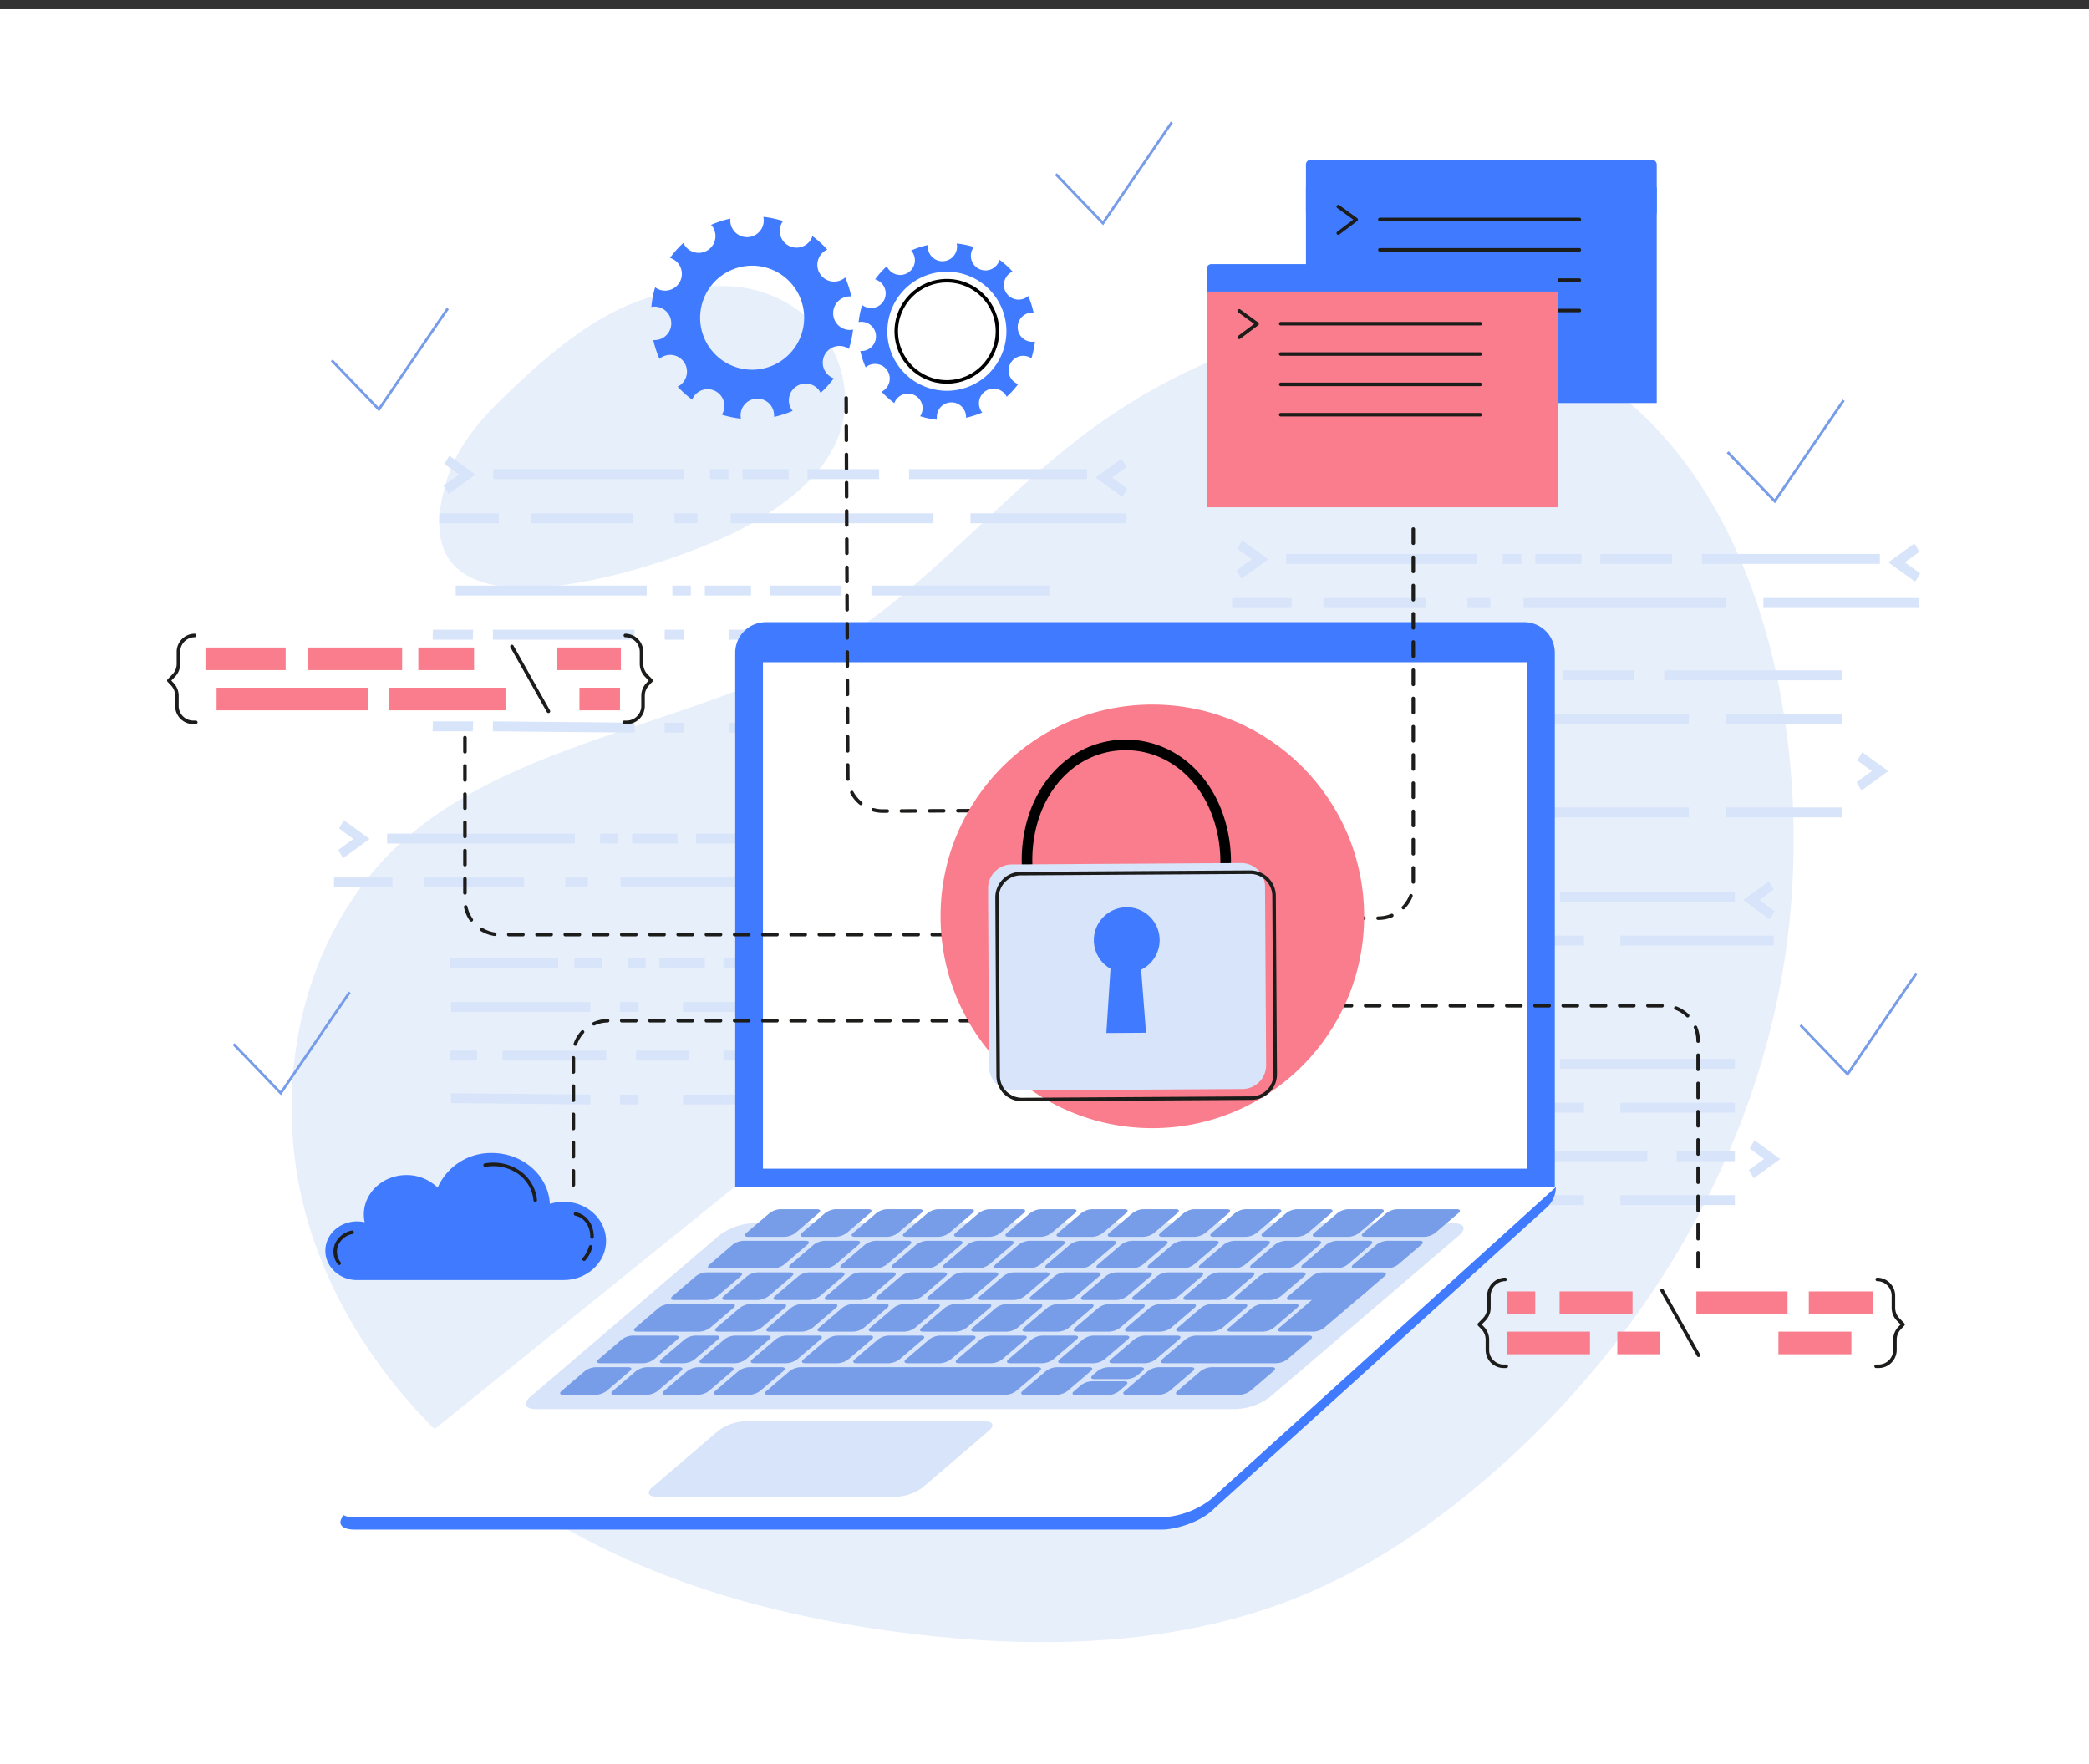 <svg id="Layer_1" data-name="Layer 1" xmlns="http://www.w3.org/2000/svg" viewBox="0 0 592 500"><rect x="0" y="0" width="592" height="500" fill="#333333" stroke="none"/><defs><style>.cls-1{fill:#fff;}.cls-2{opacity:0.59;}.cls-3{fill:#d7e4f9;}.cls-4{fill:#407bff;}.cls-5{fill:#779ce8;}.cls-10,.cls-11,.cls-12,.cls-6,.cls-8,.cls-9{fill:none;}.cls-6,.cls-9{stroke:#1c1c1b;}.cls-10,.cls-12,.cls-6,.cls-8,.cls-9{stroke-linecap:round;stroke-linejoin:round;}.cls-7{fill:#f97d8c;}.cls-12,.cls-8{stroke:#000;}.cls-9{stroke-dasharray:4;}.cls-10{stroke:#1d1d1b;}.cls-11{stroke:#779ce8;stroke-miterlimit:10;stroke-width:0.75px;}.cls-12{stroke-width:3px;}</style></defs><rect class="cls-1" x="-78.32" y="2.6" width="672.51" height="557.68"/><g id="OBJECTS"><g class="cls-2"><path class="cls-3" d="M239.5,114.77a31.31,31.31,0,0,0-7.44-21.48,35.77,35.77,0,0,0-23.77-12.05c-6.67-.63-13.38.49-19.94,1.89-17.9,3.81-33.25,17.43-46.21,30-6.52,6.31-12.48,13.55-15.28,22.17-17.24,53.05,64.33,24.76,83.42,14.53,12.86-6.88,25.92-16.71,28.73-31A28.65,28.65,0,0,0,239.5,114.77Z"/><path class="cls-3" d="M489.38,327.67a225.64,225.64,0,0,0,16-53.5c12.18-73.46-12.31-176.39-100.5-182.88-35.5-2.62-70.88,11.24-99.08,32.95-23.43,18-42.66,41.43-67.65,57.26-39.74,25.18-99.09,27.58-131.21,64.12C83,272.91,77,313.47,87.85,348.16s36.76,63.46,67.84,82.27,67.07,28.32,103.15,32.62c37.12,4.43,75.84,3.35,110.38-11,19.26-8,36.72-19.86,52.5-33.47C450.55,393.76,474.15,362.47,489.38,327.67Z"/></g><rect class="cls-3" x="257.61" y="132.96" width="50.43" height="2.81"/><rect class="cls-3" x="228.84" y="132.96" width="20.3" height="2.81"/><rect class="cls-3" x="210.4" y="132.96" width="13.08" height="2.81"/><rect class="cls-3" x="201.19" y="132.96" width="5.23" height="2.81"/><rect class="cls-3" x="139.81" y="132.96" width="54.12" height="2.81"/><rect class="cls-3" x="275.04" y="145.47" width="44.21" height="2.81"/><rect class="cls-3" x="207.08" y="145.47" width="57.46" height="2.81"/><rect class="cls-3" x="191.17" y="145.47" width="6.49" height="2.81"/><rect class="cls-3" x="150.34" y="145.47" width="28.93" height="2.81"/><rect class="cls-3" x="124.47" y="145.47" width="16.86" height="2.81"/><rect class="cls-3" x="246.95" y="165.95" width="50.43" height="2.81"/><rect class="cls-3" x="218.18" y="165.95" width="20.3" height="2.81"/><rect class="cls-3" x="199.75" y="165.95" width="13.08" height="2.81"/><rect class="cls-3" x="190.54" y="165.95" width="5.23" height="2.81"/><rect class="cls-3" x="129.15" y="165.95" width="54.12" height="2.81"/><rect class="cls-3" x="264.39" y="178.46" width="32.99" height="2.81"/><rect class="cls-3" x="206.53" y="178.46" width="47.36" height="2.81"/><rect class="cls-3" x="188.37" y="178.46" width="5.37" height="2.81"/><rect class="cls-3" x="139.68" y="178.46" width="40.15" height="2.81"/><polygon class="cls-3" points="134 181.27 122.6 181.27 122.68 178.46 134.08 178.46 134 181.27"/><rect class="cls-3" x="264.39" y="204.81" width="32.99" height="2.81"/><rect class="cls-3" x="206.53" y="204.81" width="47.36" height="2.81"/><rect class="cls-3" x="188.37" y="204.81" width="5.37" height="2.81"/><polygon class="cls-3" points="179.84 207.62 139.69 207.24 139.69 204.43 179.84 204.81 179.84 207.62"/><polygon class="cls-3" points="134 207.24 122.6 207.24 122.68 204.43 134.08 204.43 134 207.24"/><polygon class="cls-3" points="302.83 200 301.43 197.64 305.78 194.5 301.65 191.51 303.05 189.16 310.43 194.5 302.83 200"/><polygon class="cls-3" points="318.06 140.84 310.46 135.33 317.84 129.99 319.24 132.35 315.11 135.33 319.46 138.48 318.06 140.84"/><polygon class="cls-3" points="127.11 139.98 125.72 137.63 130.07 134.48 125.94 131.49 127.34 129.14 134.72 134.48 127.11 139.98"/><rect class="cls-3" x="482.3" y="156.98" width="50.43" height="2.81"/><rect class="cls-3" x="453.53" y="156.98" width="20.3" height="2.81"/><rect class="cls-3" x="435.09" y="156.98" width="13.08" height="2.81"/><rect class="cls-3" x="425.88" y="156.98" width="5.23" height="2.81"/><rect class="cls-3" x="364.5" y="156.98" width="54.12" height="2.81"/><rect class="cls-3" x="499.73" y="169.48" width="44.21" height="2.81"/><rect class="cls-3" x="431.77" y="169.48" width="57.46" height="2.81"/><rect class="cls-3" x="415.86" y="169.48" width="6.49" height="2.81"/><rect class="cls-3" x="375.03" y="169.48" width="28.93" height="2.81"/><rect class="cls-3" x="349.16" y="169.48" width="16.86" height="2.81"/><rect class="cls-3" x="471.64" y="189.96" width="50.43" height="2.81"/><rect class="cls-3" x="442.88" y="189.96" width="20.3" height="2.81"/><rect class="cls-3" x="424.44" y="189.96" width="13.08" height="2.81"/><rect class="cls-3" x="415.23" y="189.96" width="5.23" height="2.81"/><rect class="cls-3" x="353.84" y="189.96" width="54.12" height="2.81"/><rect class="cls-3" x="489.08" y="202.47" width="32.99" height="2.81"/><rect class="cls-3" x="431.22" y="202.47" width="47.36" height="2.81"/><rect class="cls-3" x="413.06" y="202.47" width="5.37" height="2.81"/><rect class="cls-3" x="364.38" y="202.47" width="40.15" height="2.81"/><polygon class="cls-3" points="358.69 205.28 347.29 205.28 347.37 202.47 358.77 202.47 358.69 205.28"/><rect class="cls-3" x="489.08" y="228.82" width="32.99" height="2.81"/><rect class="cls-3" x="431.22" y="228.82" width="47.36" height="2.81"/><rect class="cls-3" x="413.06" y="228.82" width="5.37" height="2.81"/><polygon class="cls-3" points="404.53 231.64 364.38 231.25 364.38 228.44 404.53 228.82 404.53 231.64"/><polygon class="cls-3" points="358.69 231.25 347.29 231.25 347.37 228.44 358.77 228.44 358.69 231.25"/><polygon class="cls-3" points="527.52 224.01 526.12 221.66 530.47 218.51 526.34 215.52 527.74 213.17 535.12 218.51 527.52 224.01"/><polygon class="cls-3" points="542.75 164.85 535.15 159.35 542.53 154.01 543.93 156.36 539.8 159.35 544.15 162.49 542.75 164.85"/><polygon class="cls-3" points="351.81 163.99 350.41 161.64 354.76 158.49 350.63 155.5 352.03 153.15 359.41 158.49 351.81 163.99"/><rect class="cls-3" x="442.05" y="252.7" width="49.58" height="2.8"/><rect class="cls-3" x="413.76" y="252.7" width="19.96" height="2.8"/><rect class="cls-3" x="395.63" y="252.7" width="12.87" height="2.8"/><rect class="cls-3" x="386.58" y="252.7" width="5.14" height="2.8"/><rect class="cls-3" x="326.22" y="252.7" width="53.21" height="2.8"/><rect class="cls-3" x="459.19" y="265.14" width="43.47" height="2.8"/><rect class="cls-3" x="392.37" y="265.14" width="56.5" height="2.8"/><rect class="cls-3" x="376.72" y="265.14" width="6.38" height="2.8"/><rect class="cls-3" x="336.58" y="265.14" width="28.45" height="2.8"/><rect class="cls-3" x="311.14" y="265.14" width="16.57" height="2.8"/><rect class="cls-3" x="442.05" y="300.05" width="49.58" height="2.8"/><rect class="cls-3" x="413.76" y="300.05" width="19.96" height="2.8"/><rect class="cls-3" x="395.63" y="300.05" width="12.87" height="2.8"/><rect class="cls-3" x="386.58" y="300.05" width="5.14" height="2.8"/><rect class="cls-3" x="326.22" y="300.05" width="53.21" height="2.8"/><rect class="cls-3" x="459.19" y="312.49" width="32.44" height="2.8"/><rect class="cls-3" x="402.3" y="312.49" width="46.57" height="2.8"/><rect class="cls-3" x="384.45" y="312.49" width="5.28" height="2.8"/><rect class="cls-3" x="336.58" y="312.49" width="39.48" height="2.8"/><polygon class="cls-3" points="330.99 315.29 319.78 315.29 319.86 312.49 331.06 312.49 330.99 315.29"/><rect class="cls-3" x="475.15" y="326.26" width="16.49" height="2.8"/><rect class="cls-3" x="413.76" y="326.26" width="53.06" height="2.8"/><rect class="cls-3" x="389.01" y="326.26" width="15.07" height="2.8"/><rect class="cls-3" x="326.22" y="326.26" width="54.31" height="2.8"/><rect class="cls-3" x="459.19" y="338.7" width="32.44" height="2.8"/><rect class="cls-3" x="402.3" y="338.7" width="46.57" height="2.8"/><rect class="cls-3" x="384.45" y="338.7" width="5.28" height="2.8"/><polygon class="cls-3" points="376.06 341.5 336.58 341.12 336.58 338.32 376.06 338.7 376.06 341.5"/><polygon class="cls-3" points="330.99 341.12 319.78 341.12 319.86 338.32 331.06 338.32 330.99 341.12"/><polygon class="cls-3" points="496.99 333.91 495.62 331.57 499.89 328.44 495.83 325.47 497.21 323.13 504.47 328.44 496.99 333.91"/><polygon class="cls-3" points="501.49 260.53 494.01 255.06 501.27 249.75 502.65 252.09 498.59 255.06 502.87 258.19 501.49 260.53"/><polygon class="cls-3" points="313.74 259.68 312.37 257.34 316.65 254.21 312.59 251.24 313.96 248.9 321.22 254.21 313.74 259.68"/><rect class="cls-3" x="225.54" y="236.24" width="49.59" height="2.8"/><rect class="cls-3" x="197.26" y="236.24" width="19.96" height="2.8"/><rect class="cls-3" x="179.13" y="236.24" width="12.87" height="2.8"/><rect class="cls-3" x="170.07" y="236.24" width="5.14" height="2.8"/><rect class="cls-3" x="109.72" y="236.24" width="53.21" height="2.8"/><rect class="cls-3" x="242.69" y="248.68" width="43.47" height="2.8"/><rect class="cls-3" x="175.86" y="248.68" width="56.5" height="2.8"/><rect class="cls-3" x="160.22" y="248.68" width="6.38" height="2.8"/><rect class="cls-3" x="120.07" y="248.68" width="28.45" height="2.8"/><rect class="cls-3" x="94.64" y="248.68" width="16.57" height="2.8"/><rect class="cls-3" x="233.3" y="271.53" width="49.59" height="2.8"/><rect class="cls-3" x="205.01" y="271.53" width="19.96" height="2.8"/><rect class="cls-3" x="186.88" y="271.53" width="12.87" height="2.8"/><rect class="cls-3" x="177.82" y="271.53" width="5.14" height="2.8"/><rect class="cls-3" x="127.45" y="271.53" width="30.72" height="2.8"/><rect class="cls-3" x="162.77" y="271.53" width="7.91" height="2.8"/><rect class="cls-3" x="250.44" y="283.97" width="32.44" height="2.8"/><rect class="cls-3" x="193.55" y="283.97" width="46.57" height="2.8"/><rect class="cls-3" x="175.69" y="283.97" width="5.28" height="2.8"/><rect class="cls-3" x="127.82" y="283.97" width="39.48" height="2.8"/><rect class="cls-3" x="266.4" y="297.74" width="16.49" height="2.8"/><rect class="cls-3" x="205.01" y="297.74" width="53.06" height="2.8"/><rect class="cls-3" x="180.26" y="297.74" width="15.07" height="2.8"/><rect class="cls-3" x="127.45" y="297.74" width="7.75" height="2.8"/><rect class="cls-3" x="142.39" y="297.74" width="29.4" height="2.8"/><rect class="cls-3" x="250.44" y="310.18" width="32.44" height="2.8"/><rect class="cls-3" x="193.55" y="310.18" width="46.57" height="2.8"/><rect class="cls-3" x="175.69" y="310.18" width="5.28" height="2.8"/><polygon class="cls-3" points="167.31 312.98 127.83 312.59 127.83 309.8 167.31 310.18 167.31 312.98"/><polygon class="cls-3" points="288.24 305.39 286.86 303.05 291.14 299.92 287.08 296.95 288.45 294.61 295.71 299.92 288.24 305.39"/><polygon class="cls-3" points="284.99 244.06 277.51 238.59 284.77 233.28 286.14 235.62 282.08 238.59 286.36 241.72 284.99 244.06"/><polygon class="cls-3" points="97.23 243.21 95.86 240.87 100.14 237.74 96.08 234.77 97.45 232.43 104.71 237.74 97.23 243.21"/><path class="cls-4" d="M329.08,433.46H100.61c-4.46,0-5.47-2.22-2.25-5l109.79-88.61,232.76-3.49h0a7.89,7.89,0,0,1-2.6,5.84L343,428.49C339.76,431.24,333.54,433.46,329.08,433.46Z"/><path class="cls-1" d="M329.08,430H100.61c-4.46,0-5.47-2.23-2.25-5l109.79-88.61H440.91L343,425A24.73,24.73,0,0,1,329.08,430Z"/><path class="cls-3" d="M350.22,399.31H151.91c-3.13,0-3.84-1.57-1.58-3.51l53.44-45.67a17.41,17.41,0,0,1,9.77-3.5H411.85c3.14,0,3.85,1.57,1.59,3.5L360,395.8A17.35,17.35,0,0,1,350.22,399.31Z"/><path class="cls-5" d="M222.37,350.49H212c-1,0-1.2-.49-.49-1.1l6.59-5.63a5.42,5.42,0,0,1,3.06-1.1h10.34c1,0,1.21.49.5,1.1l-6.59,5.63A5.45,5.45,0,0,1,222.37,350.49Z"/><path class="cls-5" d="M236.89,350.49h-9.14c-1,0-1.21-.49-.5-1.1l6.59-5.63a5.42,5.42,0,0,1,3.06-1.1h9.15c1,0,1.21.49.5,1.1l-6.6,5.63A5.39,5.39,0,0,1,236.89,350.49Z"/><path class="cls-5" d="M251.41,350.49h-9.15c-1,0-1.2-.49-.49-1.1l6.59-5.63a5.42,5.42,0,0,1,3.06-1.1h9.15c1,0,1.21.49.5,1.1l-6.6,5.63A5.39,5.39,0,0,1,251.41,350.49Z"/><path class="cls-5" d="M265.93,350.49h-9.15c-1,0-1.2-.49-.49-1.1l6.59-5.63a5.42,5.42,0,0,1,3.06-1.1h9.15c1,0,1.2.49.49,1.1L269,349.39A5.39,5.39,0,0,1,265.93,350.49Z"/><path class="cls-5" d="M280.45,350.49H271.3c-1,0-1.2-.49-.49-1.1l6.59-5.63a5.42,5.42,0,0,1,3.06-1.1h9.15c1,0,1.2.49.49,1.1l-6.59,5.63A5.42,5.42,0,0,1,280.45,350.49Z"/><path class="cls-5" d="M295,350.49h-9.15c-1,0-1.2-.49-.49-1.1l6.59-5.63a5.42,5.42,0,0,1,3.06-1.1h9.15c1,0,1.2.49.49,1.1L298,349.39A5.42,5.42,0,0,1,295,350.49Z"/><path class="cls-5" d="M309.49,350.49h-9.15c-1,0-1.2-.49-.49-1.1l6.59-5.63a5.42,5.42,0,0,1,3.06-1.1h9.15c1,0,1.2.49.49,1.1l-6.59,5.63A5.42,5.42,0,0,1,309.49,350.49Z"/><path class="cls-5" d="M324,350.49h-9.15c-1,0-1.21-.49-.5-1.1l6.6-5.63a5.42,5.42,0,0,1,3.06-1.1h9.15c1,0,1.2.49.49,1.1l-6.59,5.63A5.42,5.42,0,0,1,324,350.49Z"/><path class="cls-5" d="M338.53,350.49h-9.15c-1,0-1.21-.49-.5-1.1l6.59-5.63a5.45,5.45,0,0,1,3.07-1.1h9.15c1,0,1.2.49.49,1.1l-6.59,5.63A5.42,5.42,0,0,1,338.53,350.49Z"/><path class="cls-5" d="M353,350.49H343.9c-1,0-1.21-.49-.5-1.1l6.59-5.63a5.45,5.45,0,0,1,3.07-1.1h9.14c1,0,1.21.49.5,1.1l-6.59,5.63A5.43,5.43,0,0,1,353,350.49Z"/><path class="cls-5" d="M367.56,350.49h-9.14c-1,0-1.21-.49-.5-1.1l6.59-5.63a5.45,5.45,0,0,1,3.07-1.1h9.14c1,0,1.21.49.5,1.1l-6.59,5.63A5.43,5.43,0,0,1,367.56,350.49Z"/><path class="cls-5" d="M382.08,350.49h-9.14c-1,0-1.21-.49-.5-1.1l6.59-5.63a5.45,5.45,0,0,1,3.07-1.1h9.14c1,0,1.21.49.5,1.1l-6.59,5.63A5.43,5.43,0,0,1,382.08,350.49Z"/><path class="cls-5" d="M403.65,350.49H386.84c-1,0-1.21-.49-.5-1.1l6.59-5.63a5.45,5.45,0,0,1,3.07-1.1h16.81c1,0,1.2.49.5,1.1l-6.6,5.63A5.42,5.42,0,0,1,403.65,350.49Z"/><path class="cls-5" d="M219.15,359.44h-17.6c-1,0-1.2-.49-.49-1.09l6.59-5.64a5.49,5.49,0,0,1,3.06-1.09h17.6c1,0,1.21.49.5,1.09l-6.59,5.64A5.49,5.49,0,0,1,219.15,359.44Z"/><path class="cls-5" d="M233.67,359.44h-9.14c-1,0-1.21-.49-.5-1.09l6.59-5.64a5.49,5.49,0,0,1,3.07-1.09h9.14c1,0,1.21.49.5,1.09l-6.59,5.64A5.49,5.49,0,0,1,233.67,359.44Z"/><path class="cls-5" d="M248.19,359.44h-9.14c-1,0-1.21-.49-.5-1.09l6.59-5.64a5.49,5.49,0,0,1,3.07-1.09h9.14c1,0,1.21.49.5,1.09l-6.59,5.64A5.52,5.52,0,0,1,248.19,359.44Z"/><path class="cls-5" d="M262.71,359.44h-9.14c-1,0-1.21-.49-.5-1.09l6.59-5.64a5.49,5.49,0,0,1,3.07-1.09h9.14c1,0,1.21.49.5,1.09l-6.59,5.64A5.52,5.52,0,0,1,262.71,359.44Z"/><path class="cls-5" d="M277.23,359.44h-9.14c-1,0-1.21-.49-.5-1.09l6.59-5.64a5.49,5.49,0,0,1,3.07-1.09h9.14c1,0,1.21.49.5,1.09l-6.59,5.64A5.52,5.52,0,0,1,277.23,359.44Z"/><path class="cls-5" d="M291.75,359.44H282.6c-1,0-1.2-.49-.49-1.09l6.59-5.64a5.49,5.49,0,0,1,3.06-1.09h9.15c1,0,1.21.49.5,1.09l-6.59,5.64A5.52,5.52,0,0,1,291.75,359.44Z"/><path class="cls-5" d="M306.27,359.44h-9.15c-1,0-1.2-.49-.49-1.09l6.59-5.64a5.49,5.49,0,0,1,3.06-1.09h9.15c1,0,1.21.49.5,1.09l-6.6,5.64A5.49,5.49,0,0,1,306.27,359.44Z"/><path class="cls-5" d="M320.79,359.44h-9.15c-1,0-1.2-.49-.5-1.09l6.6-5.64a5.49,5.49,0,0,1,3.06-1.09H330c1,0,1.2.49.49,1.09l-6.59,5.64A5.49,5.49,0,0,1,320.79,359.44Z"/><path class="cls-5" d="M335.31,359.44h-9.15c-1,0-1.2-.49-.49-1.09l6.59-5.64a5.49,5.49,0,0,1,3.06-1.09h9.15c1,0,1.2.49.49,1.09l-6.59,5.64A5.49,5.49,0,0,1,335.31,359.44Z"/><path class="cls-5" d="M349.83,359.44h-9.15c-1,0-1.2-.49-.49-1.09l6.59-5.64a5.49,5.49,0,0,1,3.06-1.09H359c1,0,1.2.49.49,1.09l-6.59,5.64A5.49,5.49,0,0,1,349.83,359.44Z"/><path class="cls-5" d="M364.35,359.44H355.2c-1,0-1.2-.49-.5-1.09l6.59-5.64a5.52,5.52,0,0,1,3.07-1.09h9.15c1,0,1.2.49.49,1.09l-6.59,5.64A5.49,5.49,0,0,1,364.35,359.44Z"/><path class="cls-5" d="M378.87,359.44h-9.15c-1,0-1.21-.49-.5-1.09l6.6-5.64a5.46,5.46,0,0,1,3.06-1.09H388c1,0,1.2.49.49,1.09l-6.59,5.64A5.49,5.49,0,0,1,378.87,359.44Z"/><path class="cls-5" d="M198.2,377.36H180.6c-1,0-1.21-.5-.5-1.1l6.59-5.64a5.49,5.49,0,0,1,3.07-1.09h17.6c1,0,1.2.49.49,1.09l-6.59,5.64A5.5,5.5,0,0,1,198.2,377.36Z"/><path class="cls-5" d="M212.72,377.36h-9.15c-1,0-1.21-.5-.5-1.1l6.59-5.64a5.52,5.52,0,0,1,3.07-1.09h9.15c1,0,1.2.49.49,1.09l-6.59,5.64A5.5,5.5,0,0,1,212.72,377.36Z"/><path class="cls-5" d="M227.23,377.36h-9.14c-1,0-1.21-.5-.5-1.1l6.59-5.64a5.52,5.52,0,0,1,3.07-1.09h9.14c1,0,1.21.49.5,1.09l-6.59,5.64A5.5,5.5,0,0,1,227.23,377.36Z"/><path class="cls-5" d="M241.75,377.36h-9.14c-1,0-1.21-.5-.5-1.1l6.59-5.64a5.52,5.52,0,0,1,3.07-1.09h9.14c1,0,1.21.49.5,1.09l-6.59,5.64A5.5,5.5,0,0,1,241.75,377.36Z"/><path class="cls-5" d="M256.27,377.36h-9.14c-1,0-1.21-.5-.5-1.1l6.59-5.64a5.49,5.49,0,0,1,3.07-1.09h9.14c1,0,1.21.49.5,1.09l-6.59,5.64A5.5,5.5,0,0,1,256.27,377.36Z"/><path class="cls-5" d="M270.79,377.36h-9.14c-1,0-1.21-.5-.5-1.1l6.59-5.64a5.52,5.52,0,0,1,3.07-1.09H280c1,0,1.21.49.5,1.09l-6.59,5.64A5.5,5.5,0,0,1,270.79,377.36Z"/><path class="cls-5" d="M285.31,377.36h-9.14c-1,0-1.21-.5-.5-1.1l6.59-5.64a5.49,5.49,0,0,1,3.07-1.09h9.14c1,0,1.21.49.5,1.09l-6.59,5.64A5.5,5.5,0,0,1,285.31,377.36Z"/><path class="cls-5" d="M299.83,377.36h-9.14c-1,0-1.21-.5-.5-1.1l6.59-5.64a5.49,5.49,0,0,1,3.07-1.09H309c1,0,1.21.49.5,1.09l-6.59,5.64A5.5,5.5,0,0,1,299.83,377.36Z"/><path class="cls-5" d="M314.35,377.36h-9.14c-1,0-1.21-.5-.5-1.1l6.59-5.64a5.49,5.49,0,0,1,3.07-1.09h9.14c1,0,1.21.49.5,1.09l-6.59,5.64A5.5,5.5,0,0,1,314.35,377.36Z"/><path class="cls-5" d="M328.87,377.36h-9.14c-1,0-1.21-.5-.5-1.1l6.59-5.64a5.49,5.49,0,0,1,3.07-1.09H338c1,0,1.21.49.5,1.09l-6.59,5.64A5.5,5.5,0,0,1,328.87,377.36Z"/><path class="cls-5" d="M343.39,377.36h-9.14c-1,0-1.21-.5-.5-1.1l6.59-5.64a5.49,5.49,0,0,1,3.07-1.09h9.14c1,0,1.21.49.5,1.09l-6.59,5.64A5.53,5.53,0,0,1,343.39,377.36Z"/><path class="cls-5" d="M357.91,377.36h-9.14c-1,0-1.21-.5-.5-1.1l6.59-5.64a5.49,5.49,0,0,1,3.07-1.09h9.14c1,0,1.21.49.5,1.09L361,376.26A5.53,5.53,0,0,1,357.91,377.36Z"/><path class="cls-5" d="M372.21,377.36h-9.14c-1,0-1.21-.5-.5-1.1l12.49-10.68a5.49,5.49,0,0,1,3.07-1.09h9.14c1,0,1.21.49.5,1.09l-12.49,10.68A5.5,5.5,0,0,1,372.21,377.36Z"/><path class="cls-5" d="M393.17,359.44H384c-1,0-1.21-.49-.5-1.09l6.59-5.64a5.49,5.49,0,0,1,3.06-1.09h9.15c1,0,1.21.49.5,1.09l-6.59,5.64A5.52,5.52,0,0,1,393.17,359.44Z"/><path class="cls-5" d="M200.22,368.4h-9.14c-1,0-1.21-.49-.5-1.1l6.59-5.63a5.43,5.43,0,0,1,3.07-1.1h9.14c1,0,1.21.49.5,1.1l-6.59,5.63A5.43,5.43,0,0,1,200.22,368.4Z"/><path class="cls-5" d="M214.74,368.4H205.6c-1,0-1.21-.49-.5-1.1l6.59-5.63a5.43,5.43,0,0,1,3.07-1.1h9.14c1,0,1.21.49.5,1.1l-6.59,5.63A5.45,5.45,0,0,1,214.74,368.4Z"/><path class="cls-5" d="M229.26,368.4h-9.14c-1,0-1.21-.49-.5-1.1l6.59-5.63a5.43,5.43,0,0,1,3.07-1.1h9.14c1,0,1.21.49.5,1.1l-6.59,5.63A5.45,5.45,0,0,1,229.26,368.4Z"/><path class="cls-5" d="M243.78,368.4h-9.15c-1,0-1.2-.49-.49-1.1l6.59-5.63a5.42,5.42,0,0,1,3.06-1.1h9.15c1,0,1.21.49.5,1.1l-6.59,5.63A5.45,5.45,0,0,1,243.78,368.4Z"/><path class="cls-5" d="M258.3,368.4h-9.15c-1,0-1.2-.49-.49-1.1l6.59-5.63a5.43,5.43,0,0,1,3.07-1.1h9.14c1,0,1.21.49.5,1.1l-6.59,5.63A5.45,5.45,0,0,1,258.3,368.4Z"/><path class="cls-5" d="M272.82,368.4h-9.15c-1,0-1.2-.49-.49-1.1l6.59-5.63a5.42,5.42,0,0,1,3.06-1.1H282c1,0,1.2.49.5,1.1l-6.6,5.63A5.42,5.42,0,0,1,272.82,368.4Z"/><path class="cls-5" d="M287.34,368.4h-9.15c-1,0-1.2-.49-.49-1.1l6.59-5.63a5.42,5.42,0,0,1,3.06-1.1h9.15c1,0,1.2.49.49,1.1l-6.59,5.63A5.42,5.42,0,0,1,287.34,368.4Z"/><path class="cls-5" d="M301.86,368.4h-9.15c-1,0-1.2-.49-.49-1.1l6.59-5.63a5.42,5.42,0,0,1,3.06-1.1H311c1,0,1.2.49.49,1.1l-6.59,5.63A5.42,5.42,0,0,1,301.86,368.4Z"/><path class="cls-5" d="M316.38,368.4h-9.15c-1,0-1.21-.49-.5-1.1l6.6-5.63a5.42,5.42,0,0,1,3.06-1.1h9.15c1,0,1.2.49.49,1.1l-6.59,5.63A5.42,5.42,0,0,1,316.38,368.4Z"/><path class="cls-5" d="M330.9,368.4h-9.15c-1,0-1.2-.49-.5-1.1l6.6-5.63a5.42,5.42,0,0,1,3.06-1.1h9.15c1,0,1.2.49.49,1.1L334,367.3A5.42,5.42,0,0,1,330.9,368.4Z"/><path class="cls-5" d="M345.42,368.4h-9.15c-1,0-1.21-.49-.5-1.1l6.59-5.63a5.45,5.45,0,0,1,3.07-1.1h9.14c1,0,1.21.49.5,1.1l-6.59,5.63A5.42,5.42,0,0,1,345.42,368.4Z"/><path class="cls-5" d="M359.93,368.4h-9.14c-1,0-1.21-.49-.5-1.1l6.59-5.63a5.45,5.45,0,0,1,3.07-1.1h9.15c1,0,1.2.49.49,1.1L363,367.3A5.43,5.43,0,0,1,359.93,368.4Z"/><path class="cls-5" d="M382.69,368.4H365.6c-1,0-1.21-.49-.5-1.1l6.59-5.63a5.43,5.43,0,0,1,3.07-1.1h17.09c1,0,1.21.49.5,1.1l-6.59,5.63A5.43,5.43,0,0,1,382.69,368.4Z"/><path class="cls-5" d="M182.27,386.31H170.12c-1,0-1.21-.49-.5-1.1l6.59-5.63a5.45,5.45,0,0,1,3.07-1.1h12.15c1,0,1.21.49.5,1.1l-6.59,5.63A5.45,5.45,0,0,1,182.27,386.31Z"/><path class="cls-5" d="M193.78,386.31h-5.87c-1,0-1.21-.49-.5-1.1l6.59-5.63a5.43,5.43,0,0,1,3.07-1.1h5.87c1,0,1.21.49.5,1.1l-6.59,5.63A5.43,5.43,0,0,1,193.78,386.31Z"/><path class="cls-5" d="M208.3,386.31h-9.14c-1,0-1.21-.49-.5-1.1l6.59-5.63a5.43,5.43,0,0,1,3.07-1.1h9.14c1,0,1.21.49.5,1.1l-6.59,5.63A5.43,5.43,0,0,1,208.3,386.31Z"/><path class="cls-5" d="M222.82,386.31h-9.14c-1,0-1.21-.49-.5-1.1l6.59-5.63a5.43,5.43,0,0,1,3.07-1.1H232c1,0,1.21.49.5,1.1l-6.59,5.63A5.43,5.43,0,0,1,222.82,386.31Z"/><path class="cls-5" d="M237.34,386.31H228.2c-1,0-1.21-.49-.5-1.1l6.59-5.63a5.43,5.43,0,0,1,3.07-1.1h9.14c1,0,1.21.49.5,1.1l-6.59,5.63A5.43,5.43,0,0,1,237.34,386.31Z"/><path class="cls-5" d="M251.86,386.31h-9.14c-1,0-1.21-.49-.5-1.1l6.59-5.63a5.43,5.43,0,0,1,3.07-1.1H261c1,0,1.21.49.5,1.1l-6.59,5.63A5.43,5.43,0,0,1,251.86,386.31Z"/><path class="cls-5" d="M266.38,386.31h-9.14c-1,0-1.21-.49-.5-1.1l6.59-5.63a5.43,5.43,0,0,1,3.07-1.1h9.14c1,0,1.21.49.5,1.1l-6.59,5.63A5.43,5.43,0,0,1,266.38,386.31Z"/><path class="cls-5" d="M280.9,386.31h-9.14c-1,0-1.21-.49-.5-1.1l6.59-5.63a5.43,5.43,0,0,1,3.07-1.1h9.14c1,0,1.21.49.5,1.1L284,385.21A5.45,5.45,0,0,1,280.9,386.31Z"/><path class="cls-5" d="M295.42,386.31h-9.14c-1,0-1.21-.49-.5-1.1l6.59-5.63a5.43,5.43,0,0,1,3.07-1.1h9.14c1,0,1.21.49.5,1.1l-6.59,5.63A5.43,5.43,0,0,1,295.42,386.31Z"/><path class="cls-5" d="M309.94,386.31H300.8c-1,0-1.21-.49-.5-1.1l6.59-5.63a5.43,5.43,0,0,1,3.07-1.1h9.14c1,0,1.21.49.5,1.1L313,385.21A5.45,5.45,0,0,1,309.94,386.31Z"/><path class="cls-5" d="M324.46,386.31h-9.14c-1,0-1.21-.49-.5-1.1l6.59-5.63a5.42,5.42,0,0,1,3.06-1.1h9.15c1,0,1.21.49.5,1.1l-6.6,5.63A5.39,5.39,0,0,1,324.46,386.31Z"/><path class="cls-5" d="M361.74,386.31H329.83c-1,0-1.2-.49-.49-1.1l6.59-5.63a5.42,5.42,0,0,1,3.06-1.1H370.9c1,0,1.2.49.49,1.1l-6.59,5.63A5.42,5.42,0,0,1,361.74,386.31Z"/><path class="cls-5" d="M168.79,395.27h-9.15c-1,0-1.2-.5-.49-1.1l6.59-5.64a5.49,5.49,0,0,1,3.06-1.09H178c1,0,1.2.49.49,1.09l-6.59,5.64A5.5,5.5,0,0,1,168.79,395.27Z"/><path class="cls-5" d="M183.31,395.27h-9.15c-1,0-1.2-.5-.5-1.1l6.59-5.64a5.52,5.52,0,0,1,3.07-1.09h9.15c1,0,1.2.49.49,1.09l-6.59,5.64A5.5,5.5,0,0,1,183.31,395.27Z"/><path class="cls-5" d="M197.83,395.27h-9.15c-1,0-1.21-.5-.5-1.1l6.6-5.64a5.46,5.46,0,0,1,3.06-1.09H207c1,0,1.2.49.49,1.09l-6.59,5.64A5.5,5.5,0,0,1,197.83,395.27Z"/><path class="cls-5" d="M212.35,395.27H203.2c-1,0-1.21-.5-.5-1.1l6.59-5.64a5.52,5.52,0,0,1,3.07-1.09h9.14c1,0,1.21.49.5,1.09l-6.59,5.64A5.5,5.5,0,0,1,212.35,395.27Z"/><path class="cls-5" d="M328.38,395.27h-9.14c-1,0-1.21-.5-.5-1.1l6.59-5.64a5.52,5.52,0,0,1,3.07-1.09h9.14c1,0,1.21.49.5,1.09l-6.59,5.64A5.5,5.5,0,0,1,328.38,395.27Z"/><path class="cls-5" d="M284.94,395.27H217.72c-1,0-1.21-.5-.5-1.1l6.59-5.64a5.52,5.52,0,0,1,3.07-1.09H294.1c1,0,1.21.49.5,1.09L288,394.17A5.5,5.5,0,0,1,284.94,395.27Z"/><path class="cls-5" d="M299.46,395.27h-9.14c-1,0-1.21-.5-.5-1.1l6.59-5.64a5.49,5.49,0,0,1,3.07-1.09h9.14c1,0,1.21.49.5,1.09l-6.59,5.64A5.5,5.5,0,0,1,299.46,395.27Z"/><path class="cls-5" d="M319.3,390.82h-9.15c-1,0-1.2-.49-.49-1.1l1.39-1.19a5.49,5.49,0,0,1,3.06-1.09h9.15c1,0,1.21.49.5,1.09l-1.4,1.19A5.42,5.42,0,0,1,319.3,390.82Z"/><path class="cls-5" d="M314,395.35h-9.14c-1,0-1.21-.49-.5-1.1l2-1.72a5.5,5.5,0,0,1,3.07-1.1h9.14c1,0,1.21.5.5,1.1l-2,1.72A5.45,5.45,0,0,1,314,395.35Z"/><path class="cls-5" d="M351.26,395.27h-17.1c-1,0-1.2-.5-.49-1.1l6.59-5.64a5.49,5.49,0,0,1,3.06-1.09h17.1c1,0,1.21.49.5,1.09l-6.6,5.64A5.47,5.47,0,0,1,351.26,395.27Z"/><path class="cls-3" d="M254,424.14h-67.9c-2.4,0-3-1.2-1.22-2.69l18.68-16a13.36,13.36,0,0,1,7.5-2.68H279c2.41,0,2.95,1.2,1.22,2.68l-18.68,16A13.3,13.3,0,0,1,254,424.14Z"/><path class="cls-4" d="M440.61,336.39H208.35V185a8.68,8.68,0,0,1,8.68-8.69H431.92a8.69,8.69,0,0,1,8.69,8.69V336.39Z"/><rect class="cls-1" x="216.21" y="187.67" width="216.54" height="143.51"/><path class="cls-4" d="M468.19,61.43H371.4a1.31,1.31,0,0,1-1.31-1.31V46.61a1.31,1.31,0,0,1,1.31-1.31h96.76a1.34,1.34,0,0,1,1.34,1.33V60.12A1.31,1.31,0,0,1,468.19,61.43Z"/><rect class="cls-4" x="370.09" y="53.09" width="99.41" height="61.12"/><line class="cls-6" x1="391.03" y1="62.2" x2="447.57" y2="62.2"/><line class="cls-6" x1="391.03" y1="70.8" x2="447.57" y2="70.8"/><line class="cls-6" x1="391.03" y1="79.39" x2="447.57" y2="79.39"/><line class="cls-6" x1="391.03" y1="87.99" x2="447.57" y2="87.99"/><polyline class="cls-6" points="379.25 58.55 384.33 62.24 379.25 66.06"/><path class="cls-4" d="M440.1,91H343.32A1.31,1.31,0,0,1,342,89.66V76.15a1.3,1.3,0,0,1,1.31-1.31h96.76a1.34,1.34,0,0,1,1.33,1.33V89.66A1.31,1.31,0,0,1,440.1,91Z"/><rect class="cls-7" x="342.01" y="82.63" width="99.41" height="61.12"/><line class="cls-6" x1="362.94" y1="91.73" x2="419.48" y2="91.73"/><line class="cls-6" x1="362.94" y1="100.33" x2="419.48" y2="100.33"/><line class="cls-6" x1="362.94" y1="108.93" x2="419.48" y2="108.93"/><line class="cls-6" x1="362.94" y1="117.52" x2="419.48" y2="117.52"/><polyline class="cls-6" points="351.17 88.09 356.25 91.78 351.17 95.59"/><path class="cls-4" d="M265.49,118.38a4.14,4.14,0,0,1,8.27-.42c0,.15,0,.29,0,.43a25.59,25.59,0,0,0,4.61-1.49,3.26,3.26,0,0,1-.29-.36,4.14,4.14,0,1,1,7-4.49c.08.13.13.26.2.4a26,26,0,0,0,3.27-3.61,3.66,3.66,0,0,1-.46-.18,4.14,4.14,0,1,1,3.78-7.37c.15.08.28.18.42.27a25.35,25.35,0,0,0,1-4.79,3.2,3.2,0,0,1-.54.08,4.14,4.14,0,1,1-.41-8.27,5.25,5.25,0,0,1,.56,0,24.89,24.89,0,0,0-1.51-4.71,3.65,3.65,0,0,1-.48.38,4.14,4.14,0,0,1-4.49-7,5.68,5.68,0,0,1,.55-.28,25.5,25.5,0,0,0-3.7-3.34,2.67,2.67,0,0,1-.24.61,4.14,4.14,0,1,1-7.36-3.78A4.62,4.62,0,0,1,276,70a25.55,25.55,0,0,0-4.9-1,3.86,3.86,0,0,1,.11.68,4.14,4.14,0,1,1-8.27.41,4.64,4.64,0,0,1,0-.65,24.54,24.54,0,0,0-4.76,1.55,3.82,3.82,0,0,1,.43.53,4.14,4.14,0,0,1-7,4.49,4.25,4.25,0,0,1-.29-.56,25.44,25.44,0,0,0-3.32,3.71,5,5,0,0,1,.6.24,4.14,4.14,0,1,1-3.78,7.36,4.19,4.19,0,0,1-.5-.31,25.66,25.66,0,0,0-1,4.84,3.69,3.69,0,0,1,.58-.09,4.14,4.14,0,0,1,.41,8.27,4.35,4.35,0,0,1-.51,0,25.08,25.08,0,0,0,1.53,4.65,4.54,4.54,0,0,1,.41-.33,4.14,4.14,0,1,1,4.49,7,3.17,3.17,0,0,1-.41.21,24.81,24.81,0,0,0,3.63,3.24c.05-.14.1-.29.17-.44a4.14,4.14,0,0,1,7.37,3.78,3.37,3.37,0,0,1-.24.37,24.88,24.88,0,0,0,4.75,1A2.24,2.24,0,0,1,265.49,118.38Zm-14-23.66a16.87,16.87,0,1,1,17.69,16A16.87,16.87,0,0,1,251.47,94.72Z"/><circle class="cls-8" cx="268.33" cy="93.89" r="14.34"/><path class="cls-4" d="M185.73,96.37a3.82,3.82,0,0,1-.59,0,28.2,28.2,0,0,0,1.75,5.33c.16-.13.3-.26.47-.38a4.74,4.74,0,1,1,5.14,8,4.16,4.16,0,0,1-.47.24,29.26,29.26,0,0,0,4.15,3.71c.07-.17.12-.34.2-.51a4.74,4.74,0,0,1,8.43,4.33,3.74,3.74,0,0,1-.27.42,28.94,28.94,0,0,0,5.43,1.14,3,3,0,0,1-.07-.51,4.74,4.74,0,1,1,9.46-.47,3.85,3.85,0,0,1,0,.48,28.48,28.48,0,0,0,5.27-1.71,3.22,3.22,0,0,1-.32-.41,4.74,4.74,0,1,1,8-5.14,4.93,4.93,0,0,1,.23.46,28.71,28.71,0,0,0,3.74-4.13,4.73,4.73,0,1,1,3.8-8.64,3.3,3.3,0,0,1,.48.31,28.59,28.59,0,0,0,1.19-5.48c-.21,0-.41.08-.62.09A4.74,4.74,0,0,1,240.6,84c.22,0,.42,0,.64,0a28.25,28.25,0,0,0-1.73-5.39,3.93,3.93,0,0,1-.55.44,4.74,4.74,0,1,1-5.14-8,4.15,4.15,0,0,1,.63-.32,28.43,28.43,0,0,0-4.23-3.83,6.71,6.71,0,0,1-.27.7,4.74,4.74,0,0,1-8.44-4.33,5.23,5.23,0,0,1,.41-.63,29,29,0,0,0-5.61-1.19,4,4,0,0,1,.12.78,4.74,4.74,0,1,1-9.47.47,4.59,4.59,0,0,1,0-.75,28.93,28.93,0,0,0-5.45,1.77,4.09,4.09,0,0,1,.49.61,4.74,4.74,0,1,1-8,5.14,3.53,3.53,0,0,1-.33-.64,28.37,28.37,0,0,0-3.8,4.25,4.37,4.37,0,0,1,.68.27,4.74,4.74,0,1,1-4.33,8.43,4.17,4.17,0,0,1-.56-.37A28.48,28.48,0,0,0,184.59,87a4.92,4.92,0,0,1,.67-.1,4.74,4.74,0,1,1,.47,9.47ZM209,75.89a14.74,14.74,0,1,1-10,18.29A14.76,14.76,0,0,1,209,75.89Z"/><path class="cls-9" d="M400.51,149.93V250.3a9.89,9.89,0,0,1-9.89,9.89H367.2"/><path class="cls-9" d="M276.19,264.85H141.65a9.89,9.89,0,0,1-9.89-9.89V206.27"/><path class="cls-9" d="M371,285H471.33a9.88,9.88,0,0,1,9.89,9.88V359.2"/><path class="cls-9" d="M276.19,289.25H172.37a9.88,9.88,0,0,0-9.88,9.89v36.67"/><path class="cls-9" d="M239.8,112.78,240.26,220a9.88,9.88,0,0,0,9.93,9.84l35-.16"/><rect class="cls-7" x="427.16" y="365.97" width="7.91" height="6.41"/><rect class="cls-7" x="441.97" y="365.97" width="20.67" height="6.41"/><rect class="cls-7" x="480.73" y="365.97" width="25.84" height="6.41"/><rect class="cls-7" x="512.6" y="365.97" width="18.09" height="6.41"/><rect class="cls-7" x="458.33" y="377.36" width="12.06" height="6.41"/><rect class="cls-7" x="427.16" y="377.36" width="23.42" height="6.41"/><rect class="cls-7" x="503.99" y="377.36" width="20.67" height="6.41"/><path class="cls-6" d="M532,362.56h0a4.64,4.64,0,0,1,4.58,4.7v3.34a4.76,4.76,0,0,0,1.34,3.32l1.38,1.41-.95,1a4.74,4.74,0,0,0-1.34,3.32v2.84a4.64,4.64,0,0,1-4.58,4.69h-.76"/><path class="cls-6" d="M426.53,362.56h0a4.65,4.65,0,0,0-4.59,4.7v3.34a4.76,4.76,0,0,1-1.34,3.32l-1.38,1.41.95,1a4.74,4.74,0,0,1,1.34,3.32v2.84a4.64,4.64,0,0,0,4.59,4.69h.75"/><line class="cls-6" x1="471" y1="365.68" x2="481.34" y2="384.06"/><rect class="cls-7" x="58.23" y="183.49" width="22.72" height="6.41"/><rect class="cls-7" x="87.22" y="183.49" width="26.74" height="6.41"/><rect class="cls-7" x="118.55" y="183.49" width="15.79" height="6.41"/><rect class="cls-7" x="157.86" y="183.49" width="18.09" height="6.41"/><rect class="cls-7" x="61.38" y="194.89" width="42.82" height="6.41"/><rect class="cls-7" x="110.23" y="194.89" width="33.02" height="6.41"/><rect class="cls-7" x="164.21" y="194.89" width="11.49" height="6.41"/><path class="cls-6" d="M177.22,180.08h0a4.64,4.64,0,0,1,4.58,4.7v3.34a4.75,4.75,0,0,0,1.35,3.32l1.37,1.42-.94,1a4.75,4.75,0,0,0-1.35,3.32V200a4.64,4.64,0,0,1-4.58,4.7h-.75"/><path class="cls-6" d="M55.15,180.08h0a4.64,4.64,0,0,0-4.58,4.7v3.34a4.74,4.74,0,0,1-1.34,3.32l-1.38,1.42.95,1a4.74,4.74,0,0,1,1.34,3.32V200a4.64,4.64,0,0,0,4.58,4.7h.76"/><line class="cls-6" x1="145.08" y1="183.2" x2="155.42" y2="201.58"/><path class="cls-4" d="M92.2,354.43c0-4.59,4-8.31,9-8.31a10,10,0,0,1,2.14.24,10.69,10.69,0,0,1-.23-2.21c0-6.16,5.4-11.16,12.07-11.16a12.48,12.48,0,0,1,8.85,3.57,16.45,16.45,0,0,1,15.38-9.82c8.8,0,16,6.39,16.42,14.43a12.66,12.66,0,0,1,3.92-.61c6.62,0,12,5,12,11.09s-5.38,11.09-12,11.09H100.6v0C95.91,362.44,92.2,358.84,92.2,354.43Z"/><path class="cls-10" d="M99.78,349.21a6.07,6.07,0,0,0-4.39,3.47,5.37,5.37,0,0,0,.73,5.3"/><path class="cls-10" d="M167.38,353.35a9.38,9.38,0,0,1-1.86,3.48"/><path class="cls-10" d="M163.1,344c3.09.67,4.71,3.54,4.68,6.55"/><path class="cls-10" d="M137.49,330.18a12.77,12.77,0,0,1,9.53,2,10.85,10.85,0,0,1,4.66,7.93"/><polyline class="cls-11" points="489.59 128.13 502.95 142.03 522.47 113.43"/><polyline class="cls-11" points="94.01 102.12 107.37 116.02 126.89 87.42"/><polyline class="cls-11" points="66.2 295.88 79.56 309.77 99.08 281.17"/><polyline class="cls-11" points="510.22 290.5 523.59 304.39 543.1 275.79"/><polyline class="cls-11" points="299.21 49.35 312.57 63.24 332.08 34.64"/><circle class="cls-7" cx="326.56" cy="259.68" r="60.02"/><path class="cls-12" d="M304.79,272.21c8.44,5.87,19.53,5.53,28.08,0,9.86-6.36,14.6-17.62,14.47-28.49s-4.77-22.8-15.14-29a25.83,25.83,0,0,0-27.33.58c-12.51,8.36-16,25.06-12.59,38.31"/><path class="cls-3" d="M352.07,308.61l-65,.4a6.75,6.75,0,0,1-6.79-6.71L280,251.77a6.77,6.77,0,0,1,6.71-6.8l65-.4a6.75,6.75,0,0,1,6.79,6.71l.31,50.54A6.75,6.75,0,0,1,352.07,308.61Z"/><path class="cls-6" d="M354.66,311.19l-65,.4a6.74,6.74,0,0,1-6.79-6.71l-.31-50.53a6.75,6.75,0,0,1,6.71-6.79l65-.4a6.75,6.75,0,0,1,6.79,6.71l.32,50.53A6.75,6.75,0,0,1,354.66,311.19Z"/><path class="cls-4" d="M328.63,266.35a9.32,9.32,0,1,1-9.37-9.25A9.31,9.31,0,0,1,328.63,266.35Z"/><polygon class="cls-4" points="324.77 292.67 313.53 292.74 314.98 270.27 323.04 270.22 324.77 292.67"/></g></svg>